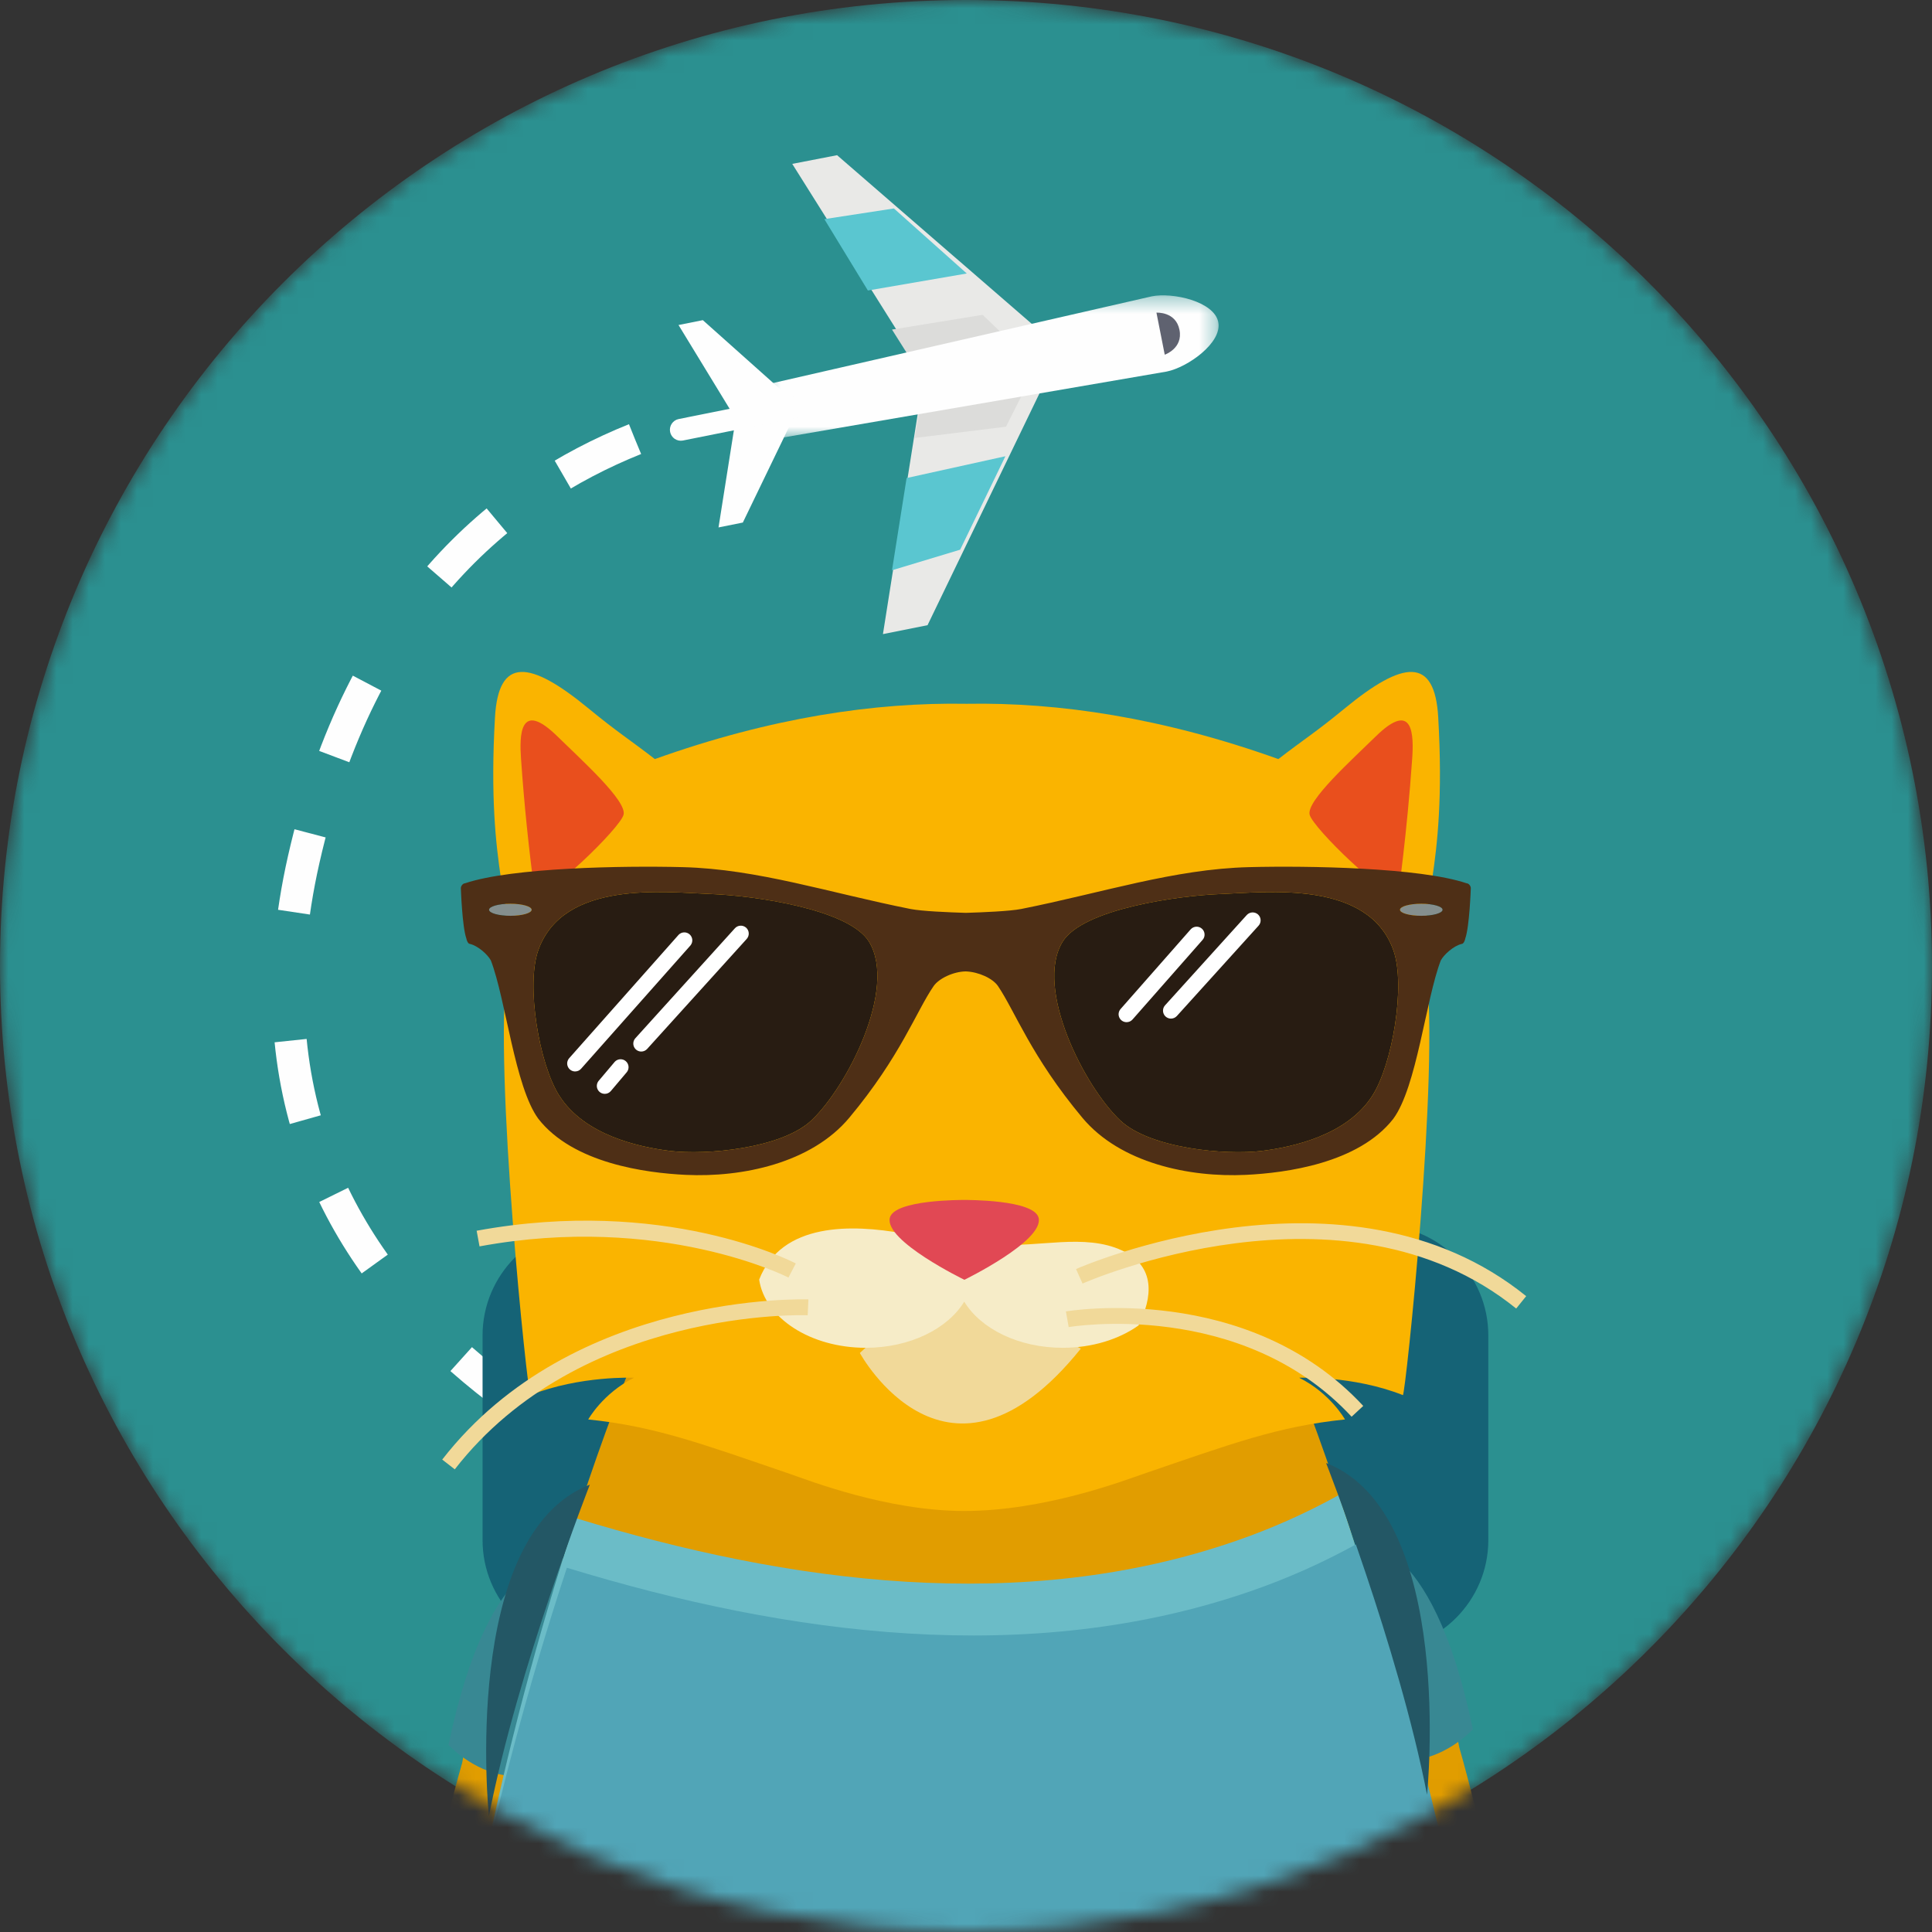 <svg width="120" height="120" viewBox="0 0 120 120" fill="none" xmlns="http://www.w3.org/2000/svg">
<rect x="0" y="0" width="120" height="120" fill="#333333" stroke="none"/>
<mask id="mask0_40_6401" style="mask-type:alpha" maskUnits="userSpaceOnUse" x="0" y="0" width="120" height="120">
<path d="M120 60C120 93.137 93.137 120 60 120C26.863 120 0 93.137 0 60C0 26.863 26.863 0 60 0C93.137 0 120 26.863 120 60" fill="white"/>
</mask>
<g mask="url(#mask0_40_6401)">
<path d="M120 60C120 93.137 93.137 120 60 120C26.863 120 0 93.137 0 60C0 26.863 26.863 0 60 0C93.137 0 120 26.863 120 60" fill="#2B9090"/>
<path d="M39.439 27.276C31.2 30.581 22.386 37.811 18.865 53.381C12.312 82.364 41.049 93.147 50.803 95.937" stroke="#FEFEFE" stroke-width="2" stroke-dasharray="5 5 5 8"/>
<path fill-rule="evenodd" clip-rule="evenodd" d="M85.591 102.512H36.825C33.056 102.512 29.973 99.43 29.973 95.661V82.944C29.973 79.175 33.056 76.092 36.825 76.092H85.591C89.359 76.092 92.442 79.175 92.442 82.944V95.661C92.442 99.43 89.359 102.512 85.591 102.512Z" fill="#156376"/>
<path fill-rule="evenodd" clip-rule="evenodd" d="M28.706 109.493C28.706 109.493 22.568 130.519 25.963 137.571C25.963 137.571 33.277 138.877 33.407 138.094C33.538 137.31 38.24 114.978 38.24 114.978C38.24 114.978 36.933 109.623 36.411 109.101C35.889 108.578 29.098 107.404 29.098 107.404L28.706 109.493V109.493Z" fill="#E19D00"/>
<path fill-rule="evenodd" clip-rule="evenodd" d="M35.015 96.787C35.015 96.787 30.469 95.846 27.857 108.382C27.857 108.382 29.359 110.015 31.448 110.276L35.015 96.787Z" fill="#388893"/>
<path fill-rule="evenodd" clip-rule="evenodd" d="M90.635 108.525C90.635 108.525 96.773 129.551 93.378 136.603C93.378 136.603 86.064 137.909 85.933 137.126C85.803 136.342 81.102 114.009 81.102 114.009C81.102 114.009 82.407 108.655 82.93 108.133C83.453 107.611 90.243 106.435 90.243 106.435L90.635 108.525Z" fill="#E19D00"/>
<path fill-rule="evenodd" clip-rule="evenodd" d="M84.326 95.819C84.326 95.819 88.872 94.877 91.484 107.414C91.484 107.414 89.982 109.047 87.893 109.308L84.326 95.819Z" fill="#388893"/>
<path fill-rule="evenodd" clip-rule="evenodd" d="M90.975 130.147C90.975 145.969 76.975 158.794 59.705 158.794C42.435 158.794 28.435 145.969 28.435 130.147C28.435 114.325 42.435 59.746 59.705 59.746C76.975 59.746 90.975 114.325 90.975 130.147Z" fill="#E19D00"/>
<path fill-rule="evenodd" clip-rule="evenodd" d="M89.331 44.557C89.115 40.779 87.173 40.996 83.503 44.017C81.75 45.462 80.947 45.951 79.401 47.147C72.18 44.564 65.726 43.614 60.038 43.714C54.349 43.614 47.896 44.564 40.674 47.147C39.129 45.951 38.325 45.461 36.572 44.017C32.903 40.995 30.959 40.778 30.744 44.557C30.181 54.393 32.055 56.247 31.499 60.208C30.636 66.361 32.789 86.712 32.939 86.653C36.033 85.429 39.378 85.574 39.378 85.574C37.436 86.545 36.536 88.165 36.536 88.165C40.71 88.596 43.588 89.676 49.057 91.546C50.203 91.938 55.059 93.84 59.851 93.85C64.864 93.858 69.818 91.957 71.018 91.546C76.486 89.676 79.365 88.596 83.539 88.165C83.539 88.165 82.639 86.546 80.697 85.574C80.697 85.574 84.042 85.429 87.136 86.653C87.287 86.712 89.44 66.36 88.575 60.208C88.02 56.247 89.894 54.393 89.331 44.558" fill="#FAB400"/>
<path fill-rule="evenodd" clip-rule="evenodd" d="M34.629 45.745C32.257 43.414 32.261 45.712 32.363 47.148C32.559 49.963 32.847 52.77 33.226 55.566C33.948 55.856 38.522 51.439 38.731 50.601C38.946 49.739 36.115 47.205 34.629 45.744V45.745ZM85.445 45.745C87.818 43.414 87.813 45.712 87.712 47.148C87.388 51.789 86.848 55.566 86.848 55.566C86.126 55.856 81.554 51.439 81.344 50.601C81.128 49.739 83.96 47.205 85.445 45.744" fill="#E94F1D"/>
<path fill-rule="evenodd" clip-rule="evenodd" d="M47.662 66.07C47.662 65.713 47.804 65.37 48.056 65.118C48.309 64.865 48.652 64.723 49.01 64.723C49.367 64.723 49.71 64.865 49.963 65.118C50.216 65.37 50.358 65.713 50.358 66.07C50.35 66.422 50.204 66.756 49.952 67.002C49.7 67.248 49.362 67.385 49.01 67.385C48.658 67.385 48.32 67.248 48.068 67.002C47.816 66.756 47.671 66.422 47.662 66.07H47.662ZM69.117 66.07C69.117 65.713 69.259 65.37 69.512 65.118C69.764 64.865 70.107 64.723 70.465 64.723C70.823 64.723 71.165 64.865 71.418 65.118C71.671 65.37 71.813 65.713 71.813 66.07C71.813 66.427 71.671 66.77 71.418 67.023C71.165 67.275 70.823 67.417 70.465 67.417C70.107 67.417 69.764 67.275 69.512 67.023C69.259 66.77 69.117 66.427 69.117 66.07Z" fill="#41424C"/>
<path fill-rule="evenodd" clip-rule="evenodd" d="M53.407 84.036C53.407 84.036 58.849 94.066 67.131 83.767L58.661 79.209L53.407 84.036Z" fill="#F1D999"/>
<path fill-rule="evenodd" clip-rule="evenodd" d="M69.693 77.67C67.35 76.582 64.459 77.51 61.981 77.282C61.792 77.269 61.611 77.203 61.458 77.092C61.305 76.981 61.185 76.83 61.114 76.655C59.751 76.675 58.406 76.583 57.092 76.268C56.975 76.408 56.822 76.514 56.65 76.575C56.477 76.636 56.292 76.649 56.113 76.612C52.931 76.039 48.545 75.903 47.153 79.478C47.506 81.859 50.335 83.714 53.773 83.714C56.516 83.714 58.869 82.531 59.89 80.847C60.91 82.531 63.264 83.714 66.006 83.714C67.845 83.714 69.51 83.183 70.715 82.326C71.585 80.597 71.804 78.649 69.693 77.67Z" fill="#F6ECC8"/>
<path fill-rule="evenodd" clip-rule="evenodd" d="M64.511 75.646C64.245 74.502 59.995 74.532 59.889 74.532C59.783 74.532 55.535 74.502 55.268 75.646C54.935 77.08 59.9 79.49 59.9 79.49C59.9 79.49 64.846 77.08 64.511 75.646Z" fill="#E14854"/>
<path fill-rule="evenodd" clip-rule="evenodd" d="M28.247 91.263L27.467 90.657C35.588 80.204 50.062 80.709 50.211 80.706L50.169 81.694C50.027 81.679 36.049 81.221 28.247 91.263ZM48.973 79.35C48.894 79.31 41.052 75.336 29.784 77.415L29.605 76.443C41.229 74.307 49.1 78.302 49.428 78.475L48.973 79.35ZM94.173 81.275C83.455 72.609 67.399 79.651 67.237 79.723L66.835 78.822C67 78.747 83.612 71.464 94.794 80.506L94.174 81.275H94.173ZM83.951 87.995C77.115 80.633 66.482 82.41 66.378 82.428L66.206 81.455C66.316 81.434 77.473 79.567 84.674 87.324L83.951 87.995V87.995Z" fill="#F1D999"/>
<path fill-rule="evenodd" clip-rule="evenodd" d="M83.146 92.867C81.109 93.994 78.979 94.943 76.778 95.704C63.51 100.301 49.011 98.346 35.779 94.299C30.95 108.914 28.025 124.285 28.025 131.561C28.025 147.589 42.208 160.581 59.703 160.581C77.197 160.581 91.38 147.589 91.38 131.561C91.38 124.046 88.261 107.899 83.146 92.866" fill="#6BBCC7"/>
<path fill-rule="evenodd" clip-rule="evenodd" d="M84.282 95.891C82.171 97.058 79.964 98.042 77.684 98.83C63.939 103.592 48.919 101.567 35.211 97.375C30.207 112.515 27.178 128.439 27.178 135.977C27.178 152.581 41.871 166.041 59.995 166.041C78.119 166.041 92.811 152.581 92.811 135.977C92.811 128.192 89.582 111.463 84.282 95.891Z" fill="#51A5B7"/>
<path fill-rule="evenodd" clip-rule="evenodd" d="M31.698 56.132C32.429 56.132 33.02 56.3 33.02 56.507C33.02 56.715 32.429 56.883 31.698 56.883C30.969 56.883 30.376 56.715 30.376 56.507C30.376 56.3 30.969 56.132 31.698 56.132ZM88.279 56.132C89.01 56.132 89.602 56.3 89.602 56.507C89.602 56.715 89.01 56.883 88.28 56.883C87.549 56.883 86.957 56.715 86.957 56.507C86.957 56.3 87.549 56.132 88.279 56.132Z" fill="#858F8E"/>
<path fill-rule="evenodd" clip-rule="evenodd" d="M86.555 59.049C87.309 61.213 86.495 66.083 85.243 68.049C83.68 70.507 80.312 71.246 78.366 71.486C76.129 71.762 71.444 71.341 69.58 69.591C67.367 67.512 64.243 61.403 65.992 58.507C67.237 56.445 73.243 55.623 75.837 55.529C78.665 55.424 85.013 54.632 86.555 59.049ZM53.986 58.507C55.734 61.403 52.612 67.512 50.398 69.59C48.535 71.341 43.85 71.761 41.612 71.485C39.666 71.246 36.299 70.508 34.735 68.049C33.483 66.083 32.669 61.212 33.424 59.048C34.965 54.632 41.312 55.423 44.142 55.529C46.735 55.623 52.742 56.444 53.987 58.507" fill="#281C12"/>
<path fill-rule="evenodd" clip-rule="evenodd" d="M33.021 56.507C33.021 56.3 32.429 56.132 31.697 56.132C30.968 56.132 30.376 56.3 30.376 56.507C30.376 56.714 30.968 56.882 31.698 56.882C32.429 56.882 33.02 56.714 33.02 56.507H33.021ZM50.398 69.59C52.612 67.512 55.734 61.403 53.986 58.507C52.742 56.445 46.735 55.623 44.141 55.528C41.312 55.423 34.965 54.632 33.424 59.048C32.669 61.212 33.483 66.082 34.735 68.049C36.299 70.507 39.666 71.246 41.611 71.486C43.85 71.762 48.535 71.341 50.398 69.591V69.59ZM85.244 68.049C86.494 66.082 87.31 61.212 86.555 59.048C85.013 54.632 78.665 55.423 75.837 55.528C73.244 55.623 67.237 56.445 65.992 58.507C64.243 61.403 67.367 67.512 69.58 69.59C71.443 71.341 76.129 71.761 78.366 71.486C80.312 71.246 83.68 70.507 85.244 68.049ZM89.602 56.507C89.602 56.3 89.01 56.132 88.28 56.132C87.549 56.132 86.956 56.3 86.956 56.507C86.956 56.714 87.549 56.882 88.279 56.882C89.01 56.882 89.601 56.714 89.601 56.507H89.602ZM91.09 54.861C91.247 54.87 91.358 55.052 91.354 55.169C91.354 55.169 91.275 57.545 91.011 58.292C90.994 58.401 90.914 58.615 90.801 58.626C90.274 58.745 89.68 59.303 89.49 59.653C88.555 62.091 88.004 67.507 86.538 69.493C84.38 72.258 79.86 72.855 77.38 72.973C73.881 73.14 69.582 72.247 67.225 69.422C64.041 65.608 63.049 62.814 61.988 61.248C61.667 60.774 60.792 60.365 59.989 60.336C59.217 60.344 58.317 60.774 57.989 61.247C56.913 62.806 55.937 65.608 52.753 69.422C50.395 72.247 46.097 73.14 42.596 72.973C40.118 72.855 35.597 72.258 33.44 69.493C31.974 67.507 31.422 62.091 30.488 59.653C30.298 59.303 29.704 58.745 29.177 58.626C29.063 58.615 28.984 58.401 28.966 58.292C28.703 57.545 28.625 55.169 28.625 55.169C28.621 55.052 28.732 54.87 28.888 54.861C31.79 53.884 38.714 53.765 42.413 53.86C47.07 53.979 51.517 55.456 56.543 56.457C57.251 56.598 58.954 56.668 59.989 56.699C61.024 56.668 62.727 56.598 63.436 56.457C68.462 55.456 72.908 53.979 77.566 53.86C81.263 53.765 88.187 53.884 91.09 54.861Z" fill="#4E2F16"/>
<path fill-rule="evenodd" clip-rule="evenodd" d="M35.722 66.55C35.627 66.55 35.534 66.522 35.454 66.47C35.375 66.418 35.312 66.345 35.273 66.258C35.234 66.171 35.22 66.075 35.234 65.981C35.249 65.888 35.29 65.8 35.352 65.728L42.151 58.061C42.239 57.97 42.36 57.916 42.487 57.912C42.615 57.907 42.739 57.952 42.834 58.036C42.929 58.121 42.988 58.239 42.999 58.366C43.009 58.493 42.97 58.618 42.89 58.718L36.091 66.383C36.045 66.435 35.988 66.477 35.925 66.506C35.861 66.534 35.792 66.549 35.722 66.549V66.55ZM39.829 65.313C39.733 65.313 39.64 65.285 39.56 65.233C39.48 65.18 39.417 65.106 39.378 65.019C39.339 64.931 39.327 64.835 39.342 64.74C39.357 64.646 39.399 64.558 39.463 64.487L45.647 57.656C45.736 57.559 45.858 57.502 45.989 57.496C46.119 57.489 46.247 57.534 46.345 57.621C46.547 57.804 46.561 58.117 46.379 58.319L40.196 65.151C40.15 65.202 40.093 65.243 40.03 65.271C39.967 65.299 39.899 65.313 39.83 65.313H39.829ZM37.565 67.94C37.471 67.941 37.378 67.914 37.299 67.864C37.219 67.813 37.156 67.741 37.116 67.655C37.076 67.57 37.062 67.475 37.075 67.381C37.087 67.288 37.127 67.2 37.188 67.128L38.187 65.946C38.273 65.854 38.392 65.799 38.518 65.792C38.644 65.785 38.769 65.826 38.865 65.908C38.962 65.989 39.023 66.105 39.038 66.23C39.052 66.356 39.017 66.482 38.941 66.583L37.942 67.765C37.896 67.82 37.838 67.864 37.773 67.895C37.708 67.925 37.637 67.941 37.565 67.941V67.94ZM69.974 63.489C69.878 63.49 69.785 63.462 69.705 63.411C69.625 63.36 69.562 63.286 69.523 63.2C69.483 63.113 69.47 63.017 69.484 62.923C69.499 62.829 69.54 62.741 69.603 62.67L73.954 57.725C73.997 57.676 74.049 57.637 74.107 57.608C74.165 57.58 74.229 57.563 74.293 57.559C74.358 57.555 74.423 57.563 74.484 57.584C74.546 57.605 74.602 57.638 74.651 57.681C74.7 57.724 74.74 57.776 74.768 57.834C74.797 57.892 74.813 57.955 74.817 58.02C74.822 58.084 74.813 58.149 74.792 58.211C74.771 58.272 74.738 58.328 74.695 58.377L70.344 63.322C70.298 63.374 70.241 63.417 70.177 63.446C70.113 63.474 70.044 63.489 69.974 63.489ZM72.73 63.268C72.634 63.267 72.541 63.239 72.461 63.187C72.381 63.135 72.317 63.061 72.279 62.973C72.24 62.886 72.228 62.789 72.243 62.695C72.258 62.6 72.3 62.513 72.364 62.442L77.439 56.833C77.528 56.737 77.651 56.679 77.781 56.672C77.912 56.666 78.04 56.711 78.138 56.798C78.34 56.981 78.355 57.294 78.172 57.496L73.097 63.106C73.05 63.157 72.994 63.197 72.931 63.225C72.868 63.253 72.8 63.268 72.731 63.268" fill="white"/>
<path fill-rule="evenodd" clip-rule="evenodd" d="M88.636 111.469C88.636 111.469 90.427 94.004 82.366 90.869C82.366 90.869 86.845 102.289 88.636 111.469ZM30.366 112.812C30.366 112.812 28.575 95.348 36.636 92.213C36.636 92.213 32.158 103.632 30.366 112.812Z" fill="#235765"/>
</g>
<path fill-rule="evenodd" clip-rule="evenodd" d="M65.825 21.821L57.611 38.832L54.841 39.387L57.347 23.521L65.825 21.821Z" fill="#E9E9E7"/>
<path fill-rule="evenodd" clip-rule="evenodd" d="M57.369 23.969L56.813 27.204L62.483 26.503L64.417 22.671L57.369 23.969Z" fill="#DCDCDA"/>
<path fill-rule="evenodd" clip-rule="evenodd" d="M51.992 9.639L49.208 10.179L57.592 23.521L66.107 21.866L51.992 9.639Z" fill="#E9E9E7"/>
<path fill-rule="evenodd" clip-rule="evenodd" d="M61.034 19.555L55.404 20.471L57.33 23.521L63.853 22.259L61.034 19.555Z" fill="#DCDCDA"/>
<path fill-rule="evenodd" clip-rule="evenodd" d="M62.446 28.338L56.311 29.692L55.404 35.42L59.637 34.142L62.446 28.338Z" fill="#5AC6D0"/>
<mask id="mask1_40_6401" style="mask-type:alpha" maskUnits="userSpaceOnUse" x="47" y="18" width="29" height="10">
<path d="M75.689 27.29V18.344H47.313V27.29H75.689Z" fill="white"/>
</mask>
<g mask="url(#mask1_40_6401)">
<path fill-rule="evenodd" clip-rule="evenodd" d="M47.313 23.951L71.544 18.405C72.827 18.147 75.414 18.716 75.669 20.007C75.924 21.298 73.751 22.82 72.469 23.077L47.973 27.289L47.313 23.951Z" fill="#FEFEFE"/>
</g>
<path fill-rule="evenodd" clip-rule="evenodd" d="M49.634 25.222L46.139 32.456L44.629 32.759L45.696 26.01L49.634 25.222Z" fill="#FEFEFE"/>
<path fill-rule="evenodd" clip-rule="evenodd" d="M55.522 12.947L51.202 13.61L53.906 18.044L60.048 16.987L55.522 12.947Z" fill="#5AC6D0"/>
<path fill-rule="evenodd" clip-rule="evenodd" d="M49.634 25.221L43.654 19.885L42.144 20.187L45.696 26.01L49.634 25.221Z" fill="#FEFEFE"/>
<path fill-rule="evenodd" clip-rule="evenodd" d="M41.622 26.826C41.587 26.65 41.623 26.466 41.723 26.317C41.822 26.167 41.978 26.062 42.154 26.027L49.502 24.554C49.868 24.48 50.224 24.72 50.298 25.089C50.333 25.265 50.297 25.449 50.198 25.599C50.098 25.749 49.943 25.853 49.767 25.89L42.416 27.362C42.329 27.379 42.239 27.379 42.152 27.361C42.065 27.343 41.982 27.309 41.908 27.259C41.835 27.209 41.771 27.145 41.722 27.071C41.673 26.997 41.639 26.914 41.622 26.827" fill="#FEFEFE"/>
<path fill-rule="evenodd" clip-rule="evenodd" d="M72.345 22.03C72.345 22.03 73.488 21.641 73.26 20.489C73.033 19.338 71.829 19.419 71.829 19.419L72.344 22.03H72.345Z" fill="#5F6270"/>
</svg>
